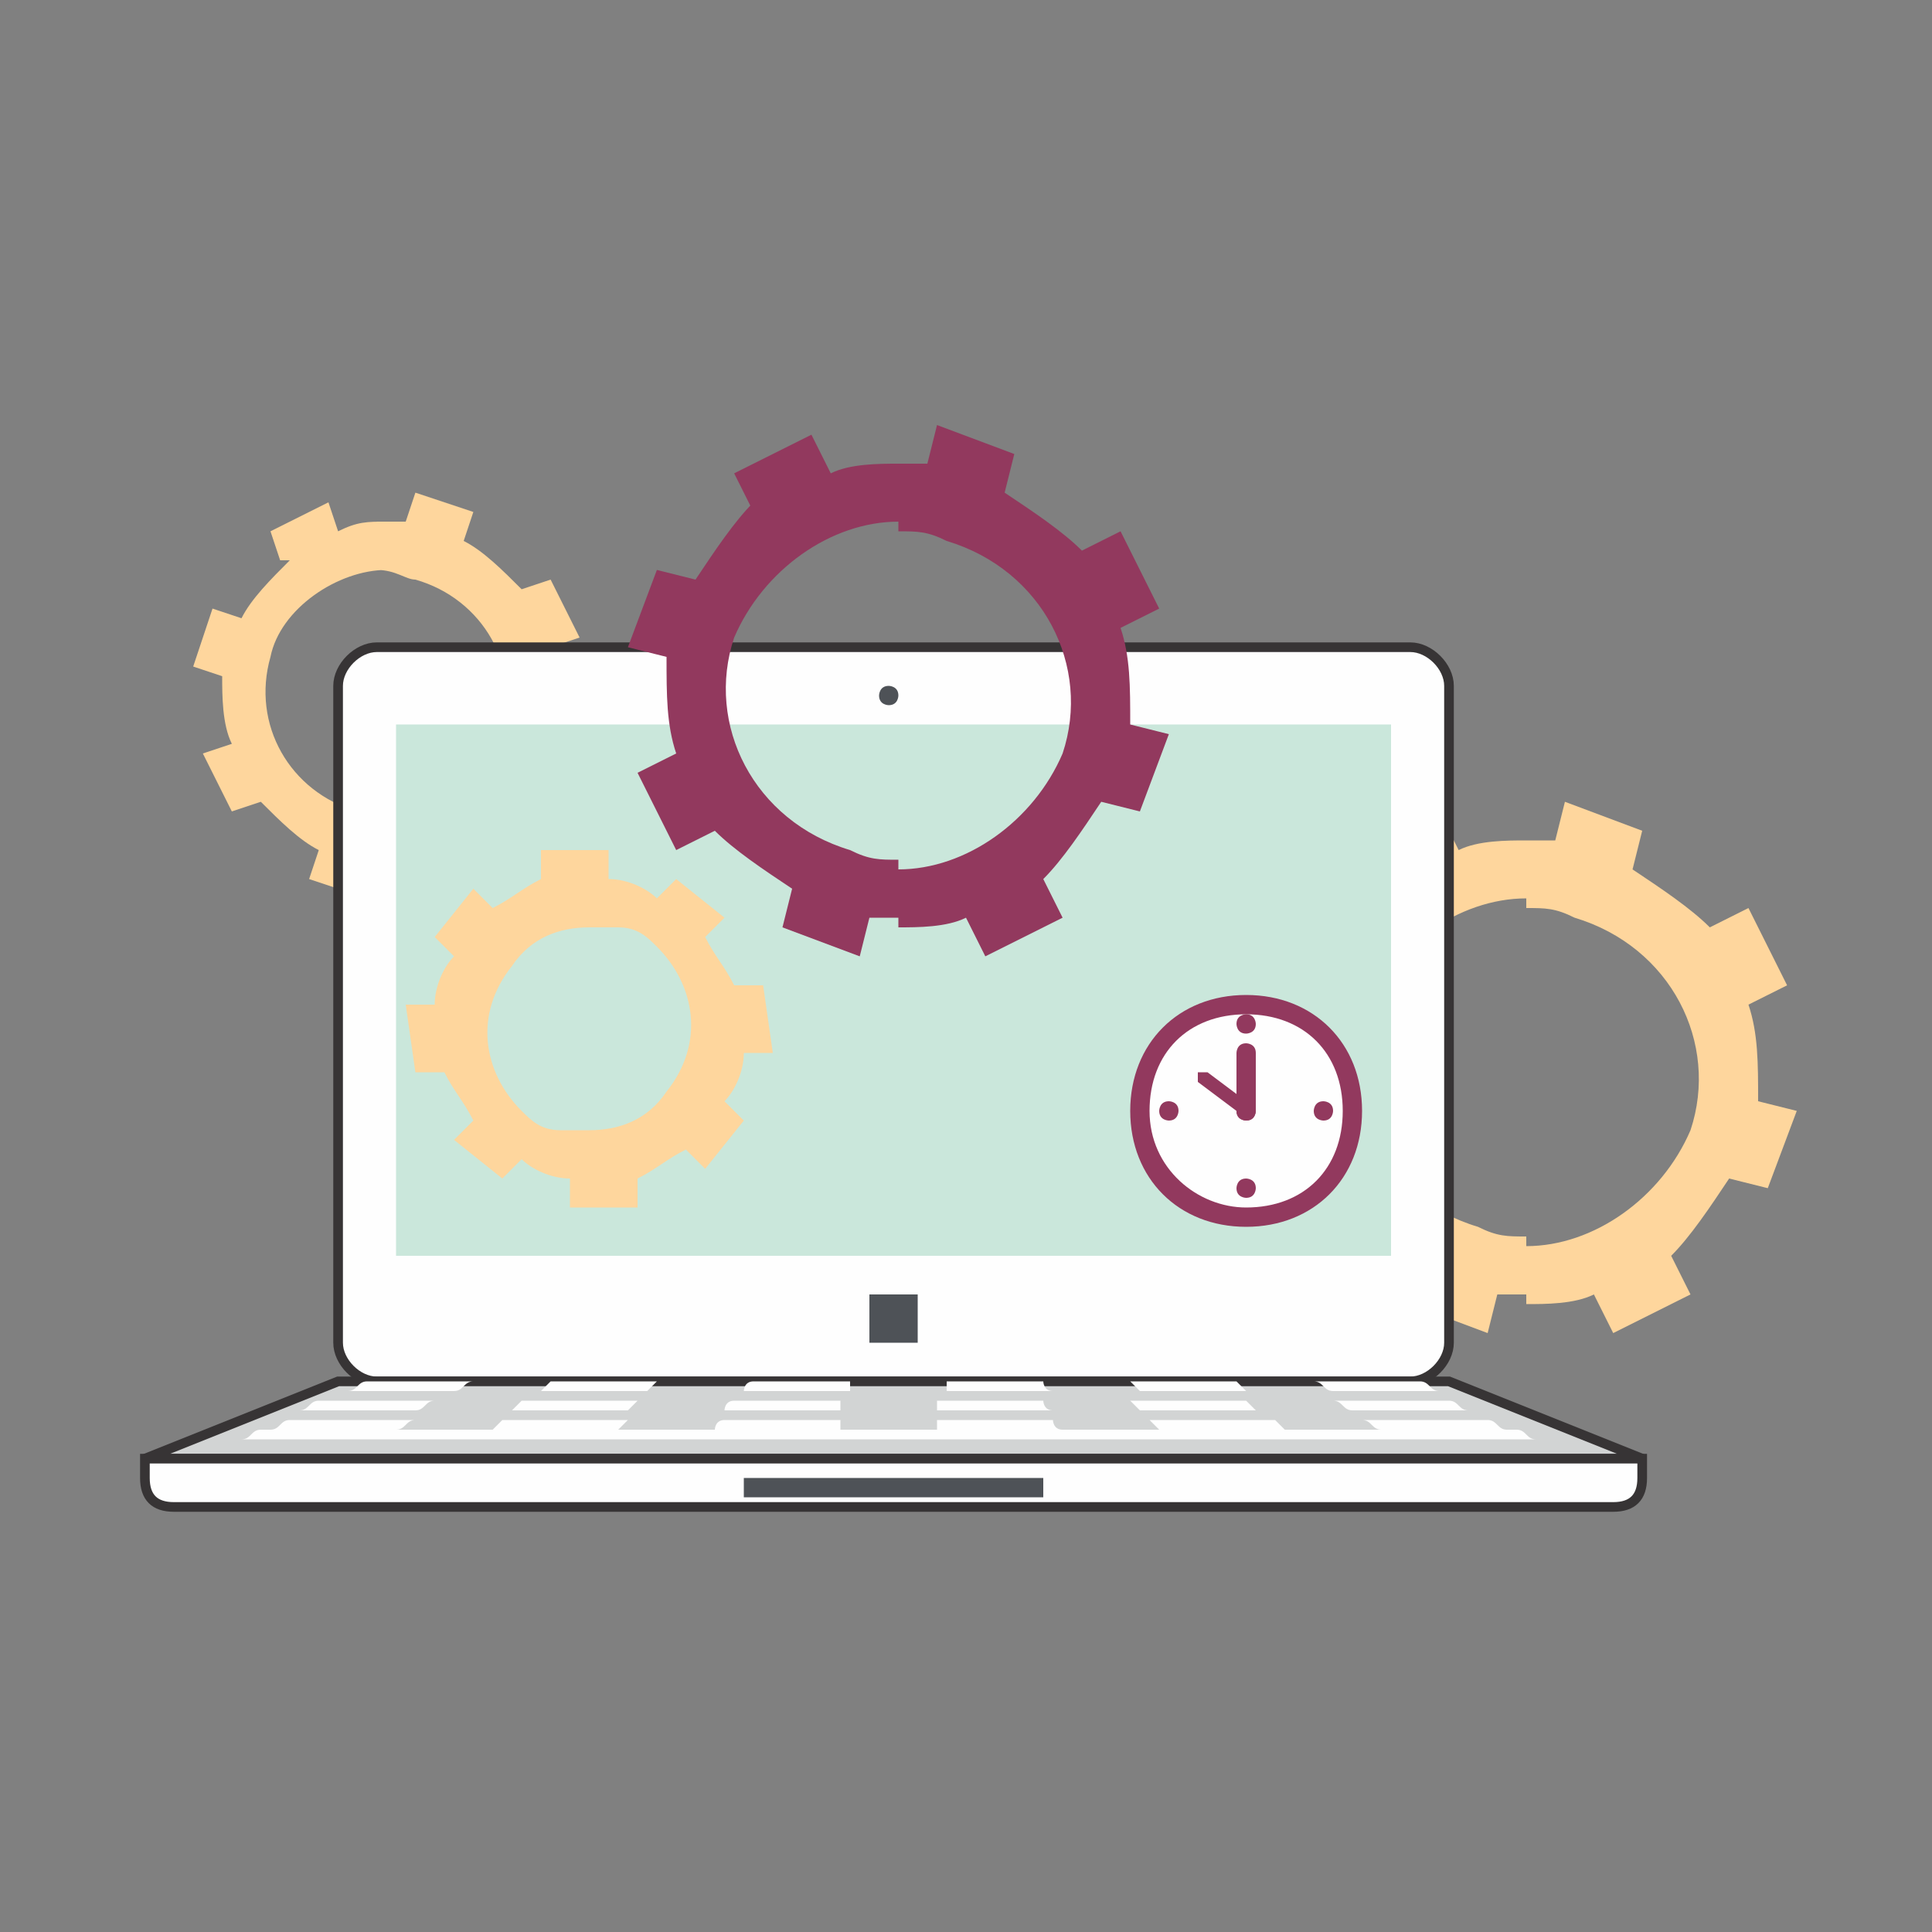 <?xml version="1.0" encoding="UTF-8"?>
<!DOCTYPE svg PUBLIC "-//W3C//DTD SVG 1.1//EN" "http://www.w3.org/Graphics/SVG/1.1/DTD/svg11.dtd">
<!-- Creator: CorelDRAW 2017 -->
<svg xmlns="http://www.w3.org/2000/svg" xml:space="preserve" width="200px" height="200px" version="1.1" style="shape-rendering:geometricPrecision; text-rendering:geometricPrecision; image-rendering:optimizeQuality; fill-rule:evenodd; clip-rule:evenodd"
viewBox="0 0 200 200"
 xmlns:xlink="http://www.w3.org/1999/xlink">
 <rect x="0" y="0" width="200" height="200" fill="#808080" stroke="none"/>
 <defs>
  <style type="text/css">
   <![CDATA[
    .str0 {stroke:#373435;stroke-width:1}
    .fil1 {fill:#FEFEFE}
    .fil4 {fill:#D2D4D4}
    .fil2 {fill:#CAE7DB}
    .fil6 {fill:#92395E}
    .fil3 {fill:#4E5257}
    .fil0 {fill:#FED69D;fill-rule:nonzero}
    .fil5 {fill:#92395E;fill-rule:nonzero}
   ]]>
  </style>
 </defs>
 <g id="Camada_x0020_1">
  <g id="_1859869506352">
   <path class="fil0" d="M40 54c1,0 1,0 2,0l1 -3 6 2 -1 3c2,1 4,3 6,5l3 -1 3 6 -3 1c1,2 1,5 1,7l3 1 -2 6 -3 -1c-1,2 -3,4 -5,6l1 3 -6 3 -1 -3c-2,1 -3,1 -5,1l0 -5c5,0 11,-4 12,-9 2,-7 -2,-14 -9,-16 -1,0 -2,-1 -4,-1l0 -5zm-11 4l0 0 -1 -3 6 -3 1 3c2,-1 3,-1 5,-1l0 5c-5,0 -11,4 -12,9 -2,7 2,14 9,16 1,0 2,1 4,1l0 5c-1,0 -1,0 -2,0l-1 3 -6 -2 1 -3c-2,-1 -4,-3 -6,-5l-3 1 -3 -6 3 -1c-1,-2 -1,-5 -1,-7l-3 -1 2 -6 3 1c1,-2 3,-4 5,-6z"/>
   <path class="fil0" d="M158 87c1,0 2,0 3,0l1 -4 8 3 -1 4c3,2 6,4 8,6l4 -2 4 8 -4 2c1,3 1,6 1,10l4 1 -3 8 -4 -1c-2,3 -4,6 -6,8l2 4 -8 4 -2 -4c-2,1 -5,1 -7,1l0 -6c7,0 14,-5 17,-12 3,-9 -2,-19 -12,-22 -2,-1 -3,-1 -5,-1l0 -6zm-15 5l0 0 -2 -4 8 -4 2 4c2,-1 5,-1 7,-1l0 6c-7,0 -14,5 -17,12 -3,9 2,19 12,22 2,1 3,1 5,1l0 6c-1,0 -2,0 -3,0l-1 4 -8 -3 1 -4c-3,-2 -6,-4 -8,-6l-4 2 -4 -8 4 -2c-1,-3 -1,-6 -1,-10l-4 -1 3 -8 4 1c2,-3 4,-6 6,-8z"/>
   <path class="fil1 str0" d="M39 67l107 0c2,0 4,2 4,4l0 68c0,2 -2,4 -4,4l-107 0c-2,0 -4,-2 -4,-4l0 -68c0,-2 2,-4 4,-4z"/>
   <polygon class="fil2" points="41,75 144,75 144,130 41,130 "/>
   <path class="fil3" d="M92 73c1,0 1,-1 1,-1 0,-1 -1,-1 -1,-1 -1,0 -1,1 -1,1 0,1 1,1 1,1z"/>
   <polygon class="fil3" points="90,134 95,134 95,139 90,139 "/>
   <polygon class="fil4 str0" points="35,143 150,143 170,151 15,151 "/>
   <path class="fil1 str0" d="M15 151l155 0 0 2c0,2 -1,3 -3,3l-149 0c-2,0 -3,-1 -3,-3l0 -2z"/>
   <polygon class="fil3" points="77,153 108,153 108,155 77,155 "/>
   <path class="fil1" d="M38 143c4,0 7,0 11,0 -1,0 -1,1 -2,1 -4,0 -7,0 -11,0 1,0 1,-1 2,-1z"/>
   <path class="fil1" d="M57 143c4,0 7,0 11,0 0,0 -1,1 -1,1 -4,0 -7,0 -11,0 0,0 1,-1 1,-1z"/>
   <path class="fil1" d="M77 143c4,0 7,0 11,0 0,0 0,1 0,1 -4,0 -7,0 -11,0 0,0 0,-1 1,-1z"/>
   <path class="fil1" d="M97 143c4,0 7,0 11,0 0,0 0,1 1,1 -4,0 -7,0 -11,0 0,0 0,-1 0,-1z"/>
   <path class="fil1" d="M117 143c4,0 7,0 11,0 0,0 1,1 1,1 -4,0 -7,0 -11,0 0,0 -1,-1 -1,-1z"/>
   <path class="fil1" d="M136 143c4,0 7,0 11,0 1,0 1,1 2,1 -4,0 -7,0 -11,0 -1,0 -1,-1 -2,-1z"/>
   <path class="fil1" d="M34 145c4,0 8,0 11,0 -1,0 -1,1 -2,1 -4,0 -8,0 -12,0 1,0 1,-1 2,-1z"/>
   <path class="fil1" d="M55 145c4,0 8,0 11,0 0,0 -1,1 -1,1 -4,0 -8,0 -12,0 0,0 1,-1 1,-1z"/>
   <path class="fil1" d="M76 145c4,0 8,0 11,0 0,0 0,1 0,1 -4,0 -8,0 -12,0 0,0 0,-1 1,-1z"/>
   <path class="fil1" d="M97 145c4,0 8,0 11,0 0,0 0,1 1,1 -4,0 -8,0 -12,0 0,0 0,-1 0,-1z"/>
   <path class="fil1" d="M118 145c4,0 8,0 11,0 0,0 1,1 1,1 -4,0 -8,0 -12,0 0,0 -1,-1 -1,-1z"/>
   <path class="fil1" d="M139 145c4,0 8,0 11,0 1,0 1,1 2,1 -4,0 -8,0 -12,0 -1,0 -1,-1 -2,-1z"/>
   <path class="fil1" d="M31 147c4,0 8,0 12,0 -1,0 -1,1 -2,1 -4,0 -8,0 -13,0 1,0 1,-1 2,-1z"/>
   <path class="fil1" d="M53 147c4,0 8,0 12,0 0,0 -1,1 -1,1 -4,0 -8,0 -13,0 0,0 1,-1 1,-1z"/>
   <path class="fil1" d="M75 147c4,0 8,0 12,0 0,0 0,1 0,1 -4,0 -8,0 -13,0 0,0 0,-1 1,-1z"/>
   <path class="fil1" d="M97 147c4,0 8,0 12,0 0,0 0,1 1,1 -4,0 -8,0 -13,0 0,0 0,-1 0,-1z"/>
   <path class="fil1" d="M120 147c4,0 8,0 12,0 0,0 1,1 1,1 -4,0 -8,0 -13,0 0,0 -1,-1 -1,-1z"/>
   <path class="fil1" d="M142 147c4,0 8,0 12,0 1,0 1,1 2,1 -4,0 -8,0 -13,0 -1,0 -1,-1 -2,-1z"/>
   <path class="fil1" d="M27 148c22,0 43,0 65,0 22,0 43,0 65,0 1,0 1,1 2,1 -22,0 -45,0 -67,0 -22,0 -45,0 -67,0 1,0 1,-1 2,-1z"/>
   <path class="fil5" d="M93 48c1,0 2,0 3,0l1 -4 8 3 -1 4c3,2 6,4 8,6l4 -2 4 8 -4 2c1,3 1,6 1,10l4 1 -3 8 -4 -1c-2,3 -4,6 -6,8l2 4 -8 4 -2 -4c-2,1 -5,1 -7,1l0 -6c7,0 14,-5 17,-12 3,-9 -2,-19 -12,-22 -2,-1 -3,-1 -5,-1l0 -6zm-15 5l0 0 -2 -4 8 -4 2 4c2,-1 5,-1 7,-1l0 6c-7,0 -14,5 -17,12 -3,9 2,19 12,22 2,1 3,1 5,1l0 6c-1,0 -2,0 -3,0l-1 4 -8 -3 1 -4c-3,-2 -6,-4 -8,-6l-4 2 -4 -8 4 -2c-1,-3 -1,-6 -1,-10l-4 -1 3 -8 4 1c2,-3 4,-6 6,-8z"/>
   <path class="fil0" d="M75 114l2 2 -4 5 -2 -2c-2,1 -3,2 -5,3l0 3 -5 0 0 -8c3,0 6,-1 8,-4 4,-5 3,-11 -1,-15 -1,-1 -2,-2 -4,-2 -1,0 -2,0 -3,0l0 -8 2 0 0 3c2,0 4,1 5,2l2 -2 5 4 -2 2c1,2 2,3 3,5l3 0 1 7 -3 0c0,2 -1,4 -2,5zm-14 11l0 0 -2 0 0 -3c-2,0 -4,-1 -5,-2l-2 2 -5 -4 2 -2c-1,-2 -2,-3 -3,-5l-3 0 -1 -7 3 0c0,-2 1,-4 2,-5l-2 -2 4 -5 2 2c2,-1 3,-2 5,-3l0 -3 5 0 0 8c-3,0 -6,1 -8,4 -4,5 -3,11 1,15 1,1 2,2 4,2 1,0 2,0 3,0l0 8z"/>
   <path class="fil1" d="M129 126c6,0 11,-5 11,-11 0,-6 -5,-11 -11,-11 -6,0 -11,5 -11,11 0,6 5,11 11,11z"/>
   <path class="fil6" d="M129 105c6,0 10,4 10,10 0,6 -4,10 -10,10l0 2c7,0 12,-5 12,-12 0,-7 -5,-12 -12,-12l0 2zm0 0l0 0 0 0 0 -2 0 0c-7,0 -12,5 -12,12 0,7 5,12 12,12l0 0 0 -2 0 0c-5,0 -10,-4 -10,-10 0,-6 4,-10 10,-10z"/>
   <path class="fil6" d="M129 108l0 0c0,0 1,0 1,1l0 6c0,0 0,1 -1,1l0 0c0,0 -1,0 -1,-1l0 -6c0,0 0,-1 1,-1z"/>
   <path class="fil6" d="M124 111c0,0 1,0 1,0l4 3c0,0 0,1 0,1 0,0 -1,0 -1,0l-4 -3c0,0 0,-1 0,-1z"/>
   <path class="fil6" d="M129 107c0,0 1,0 1,-1 0,0 0,-1 -1,-1 0,0 -1,0 -1,1 0,0 0,1 1,1z"/>
   <path class="fil6" d="M138 115c0,0 0,1 -1,1 0,0 -1,0 -1,-1 0,0 0,-1 1,-1 0,0 1,0 1,1z"/>
   <path class="fil6" d="M129 124c0,0 -1,0 -1,-1 0,0 0,-1 1,-1 0,0 1,0 1,1 0,0 0,1 -1,1z"/>
   <path class="fil6" d="M120 115c0,0 0,-1 1,-1 0,0 1,0 1,1 0,0 0,1 -1,1 0,0 -1,0 -1,-1z"/>
   <path class="fil6" d="M129 116c1,0 1,-1 1,-1 0,-1 -1,-1 -1,-1 -1,0 -1,1 -1,1 0,1 1,1 1,1z"/>
  </g>
 </g>
</svg>
